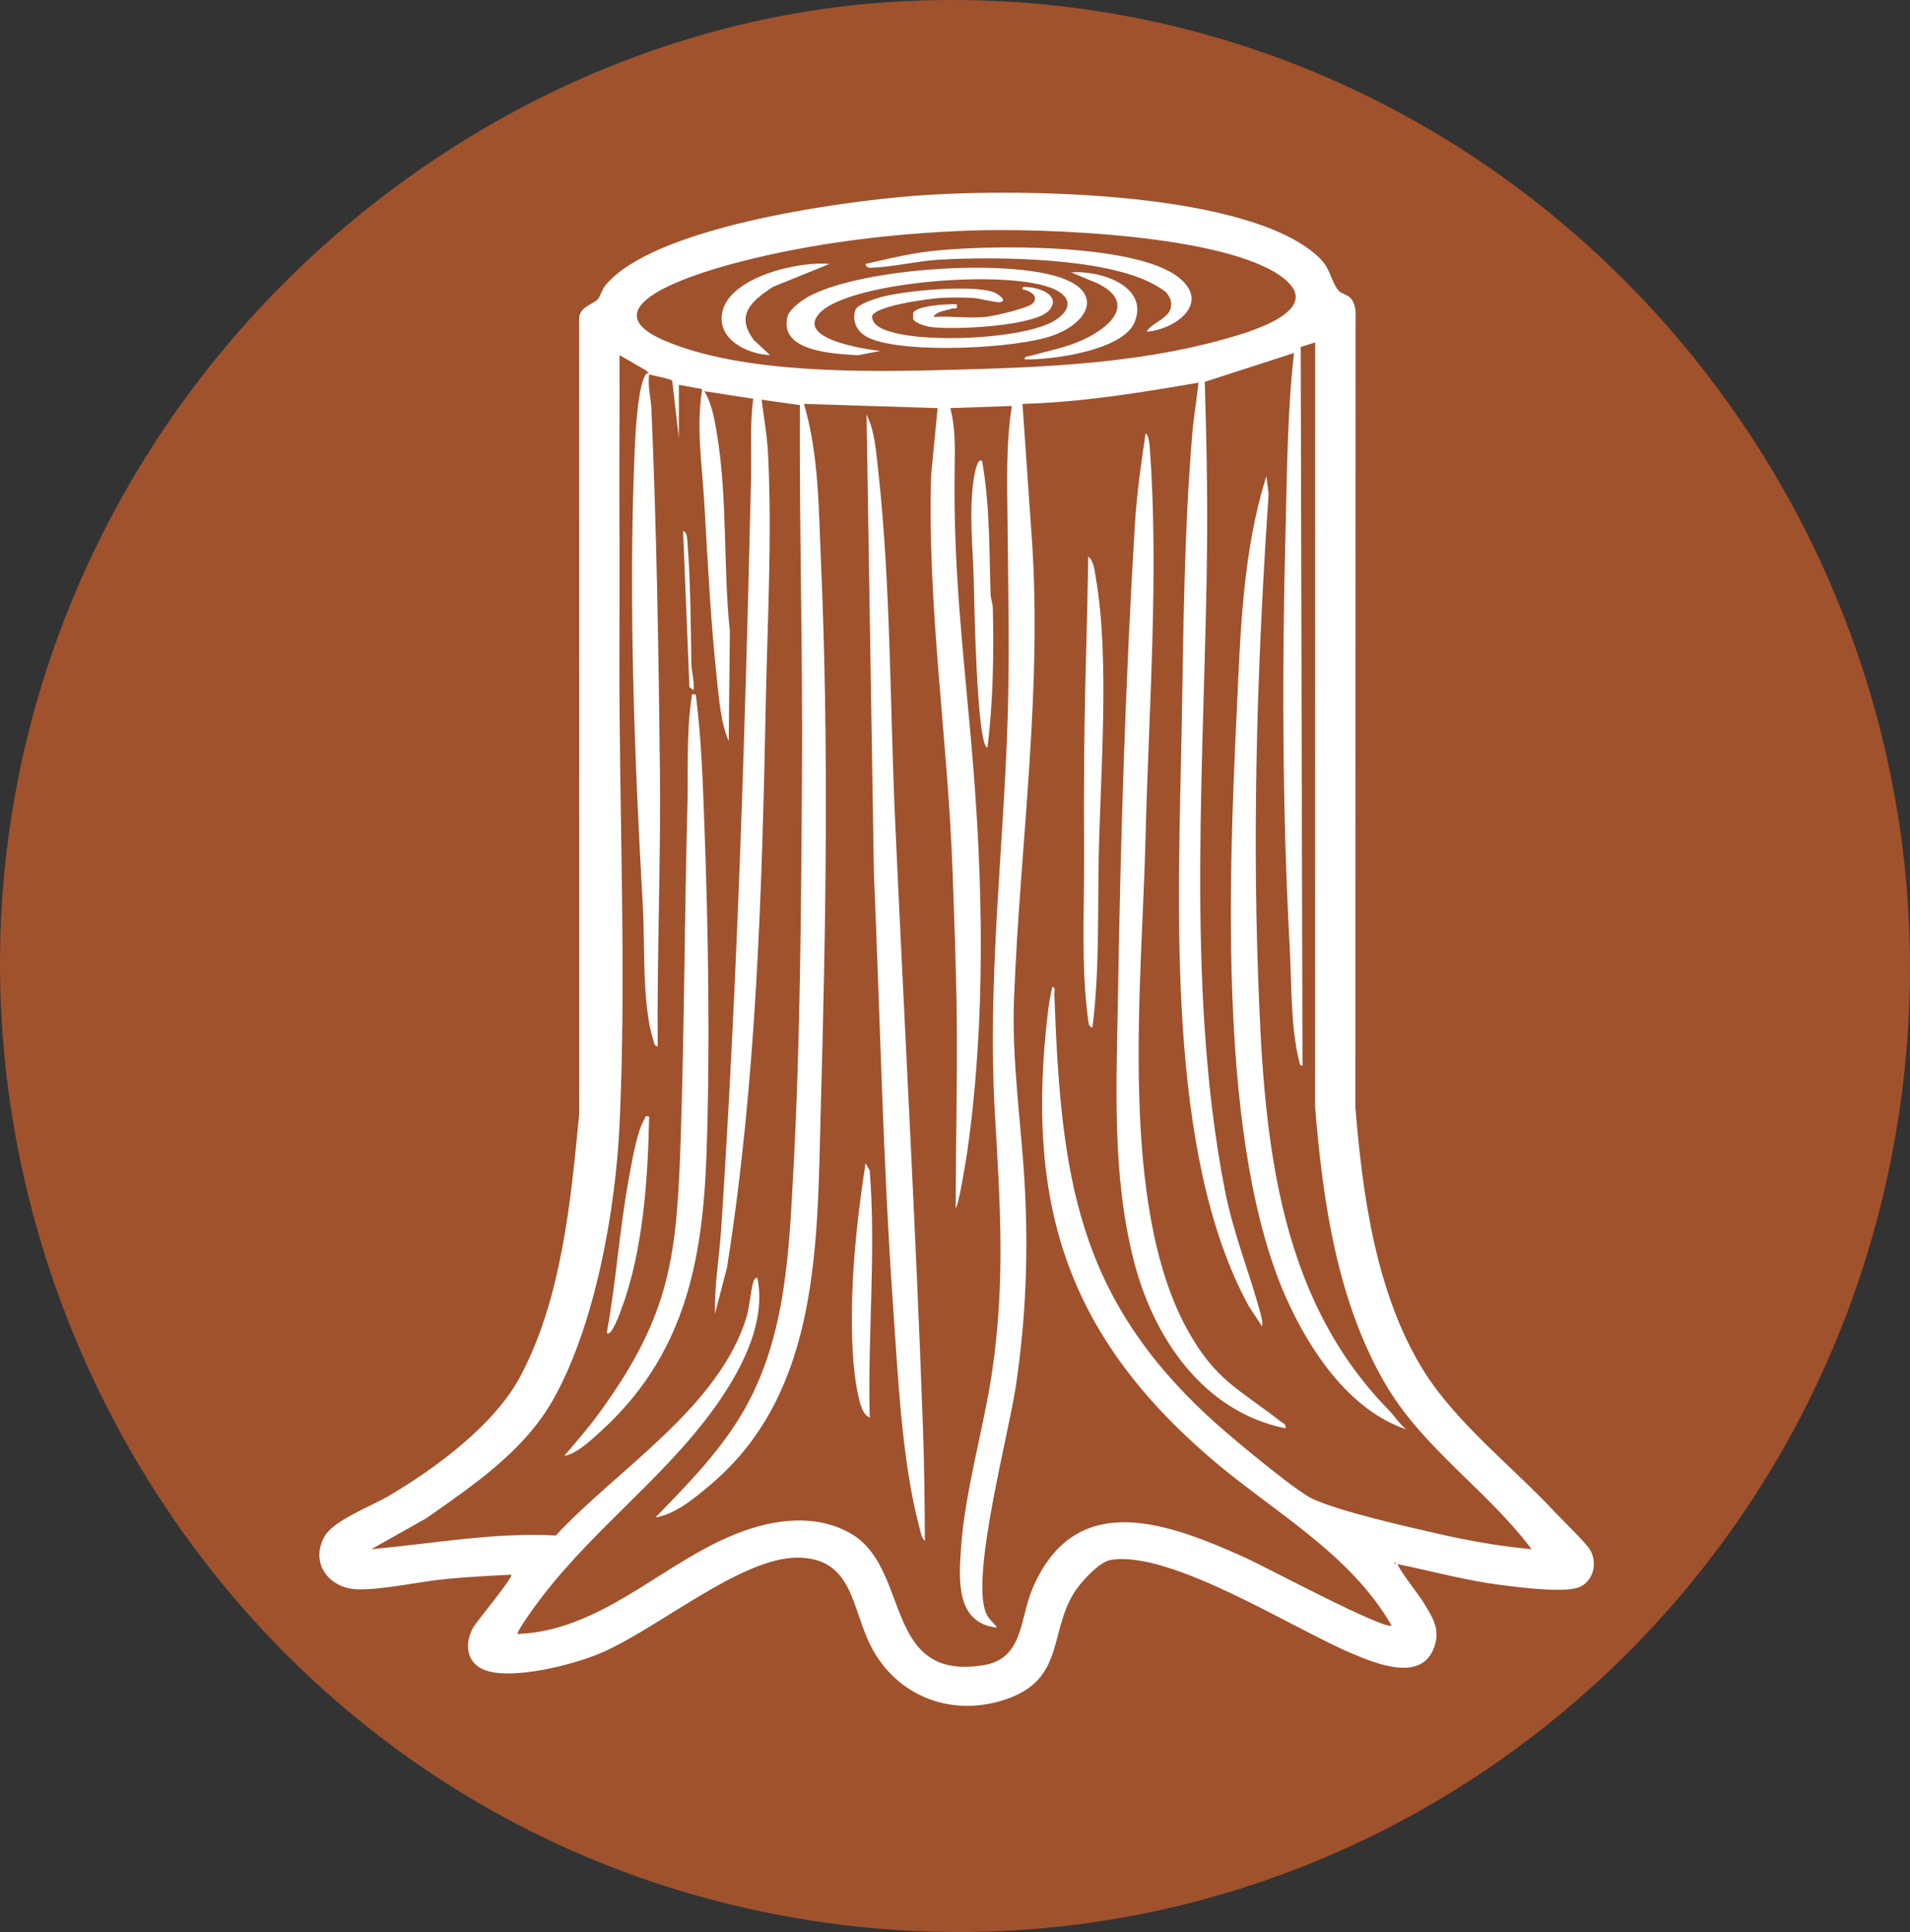 <?xml version="1.0" encoding="UTF-8"?> <svg xmlns="http://www.w3.org/2000/svg" id="uuid-64aa5941-b313-4972-8691-e39cd56e734d" width="900.46" height="910.91" viewBox="0 0 900.46 910.91"><rect x="0" y="0" width="900.46" height="910.91" fill="#333333" stroke="none"/><defs><style>.uuid-3b3f8ba8-5800-43b5-b7b6-51b55d6d71e3{fill:#fff;}.uuid-0718bad5-dc0c-4b36-bcf6-00772eff2c01{fill:sienna;}</style></defs><g id="uuid-888c7545-4500-498c-8cc3-2d81775b4d1f"><g id="uuid-365b66c1-66f0-4959-a42a-fba6b634f09f"><path id="uuid-3b2c7054-2628-4e60-bdb9-6dd8b6c2f49f" class="uuid-0718bad5-dc0c-4b36-bcf6-00772eff2c01" d="M426.62.54c285.8-13.85,510.33,241.37,468.9,522.9-37.19,252.66-274.34,427.57-527.9,379.52C68.19,846.2-90.91,508.56,54.65,239.57,128.12,103.8,270.62,8.1,426.62.54Z"></path><g id="uuid-42018a63-0de0-4f59-9d6a-54f8d13d0e54"><path class="uuid-3b3f8ba8-5800-43b5-b7b6-51b55d6d71e3" d="M659.04,737.44c-.84.74,10.26,15.19,11.41,17.08,4.88,7.96,9.48,14.12,4.98,23.81-6.61,14.21-26.61,6.04-37.36,1.57-27.68-11.48-86-49.22-114.48-44.41-5.55.94-14.42,10.87-17.35,15.65-11.6,18.88-4.53,40.27-31.22,49.78-25.49,9.08-51.96-.59-64.36-24.6-9.29-18-8.35-42.1-35.08-41.91-26.79.19-66.35,34.13-92.87,45.21-12.75,5.33-40.32,12.33-53.41,8.05-9.57-3.13-10.59-12.64-6.09-20.56,1.31-2.31,18.98-23.68,17.82-24.67-10.14.49-20.38,1.05-30.49,2-12.57,1.19-29.95,5.2-41.9,4.9-13.75-.35-22.82-12.68-15.46-25.25,4.28-7.31,22.26-14.17,30.16-18.84,22.12-13.09,49.63-33.28,61.86-56.14,19.6-36.63,23.99-83.3,27.87-124.13l-.06-374.06c-.44-6.05,6.41-7.39,8.76-9.74,1.04-1.04,1.97-4.62,3.74-6.76,22.6-27.25,109.24-39.14,144.03-41.97,45.92-3.74,152.75-3.08,189.5,26.48,8.72,7.02,7.08,10.82,11.52,17.48,2.29,3.43,7.67,1.32,8.51,10.49l-.09,375.09c3.36,41.37,9.67,87.47,31.62,123.38,15.53,25.41,42.52,46.09,62.94,68.06,3.68,3.96,13.76,13.6,15.94,17.06,3.8,6.05,1.91,15.07-5.05,17.86s-28.14.06-36.76-1.04c-16.45-2.1-32.47-6.48-48.64-9.85Z"></path><path class="uuid-0718bad5-dc0c-4b36-bcf6-00772eff2c01" d="M657.54,736.43c.65.33.65.67,0,1v-1Z"></path><path class="uuid-0718bad5-dc0c-4b36-bcf6-00772eff2c01" d="M456.83,108.73c33.85-1.26,121.52,1.72,148.12,22.29,20.2,15.63-17.04,25.91-28.7,29.13-41.73,11.52-85.71,13.08-128.76,14.24-39.4,1.07-97.49,1.91-134.14-13.78-39.17-16.77,20.44-33.28,35.25-37.11,34.98-9.03,72.11-13.44,108.22-14.78Z"></path><path class="uuid-3b3f8ba8-5800-43b5-b7b6-51b55d6d71e3" d="M415.03,165.45l-10.45,2.03c-10.85-.65-37.64-1.47-33.29-18.3.91-3.53,7.15-7.94,10.37-9.62,25-13.09,91.23-17.48,117.65-8.89,21.18,6.89,14.24,21.33-2.99,27.54-17.35,6.26-70.24,8.72-86.66,1.12-5.24-2.43-8.21-7.34-6.41-13.2.78-2.54,9.18-5.26,11.97-6.02,11.21-3.08,42.78-6.01,53.07-2.4,2.06.72,6.95,4.04,3.24,4.74-1.86.35-10.11-1.84-12.99-1.99-4.67-.24-10.32-.27-14.98,0-5.06.29-30.95,3.64-32.45,8.63.13,4.86,6.13,6.61,10.1,7.7,16.95,4.66,58.16,3.13,74.07-4.6,6.46-3.14,12.02-9.32,4.1-14.56-17.29-11.44-98.1-5.49-112.83,9.83-11.94,12.41,21.47,17.2,28.49,18.01Z"></path><path class="uuid-3b3f8ba8-5800-43b5-b7b6-51b55d6d71e3" d="M391.03,124.44l-26.66,10.82c-10.18,6.72-17.89,13.36-8.85,25.19l7.52,6.97c-10.73-.43-25.02-7.36-22.57-20.03,3.25-16.79,36.09-24.4,50.57-22.95Z"></path><path class="uuid-3b3f8ba8-5800-43b5-b7b6-51b55d6d71e3" d="M483.04,169.42c-.23-1.44,1.76-1.4,2.79-1.68,8.43-2.36,16.42-3.76,24.56-7.45,13.02-5.9,25.65-17.53,7-26.71l-12.35-5.13c13.07-1.18,36.81,6.18,29.9,23.39-5.36,13.35-39.08,17.99-51.9,17.59Z"></path><path class="uuid-3b3f8ba8-5800-43b5-b7b6-51b55d6d71e3" d="M464.54,149.43c3.78-.36,20.42-4.1,22.48-6.52,2.9-3.4-1.55-5.92-4.97-6.49-.27-1.57,1.42-1.07,2.52-1.03,5.51.24,15.78,3.9,10.18,10.76-6.43,7.87-46.02,9.46-55.94,8.02-2.31-.33-7.2-1.63-8.3-3.72v-3.04c2.22-3.47,16.28-4.09,20.53-3.97.52,2.98-.79,1.58-2.34,2.1-2.71.91-7.17,1.17-8.65,3.89,7.91-.55,16.71.75,24.5,0Z"></path><path class="uuid-3b3f8ba8-5800-43b5-b7b6-51b55d6d71e3" d="M549.7,137.78c-.9-.94-4.4-2.99-5.77-3.74-23.21-12.68-73.91-13.06-100.43-11.65-10.72.57-21.57,3.36-32.27,3.83-1.61.07-2.73.08-3.19-1.78,9.74-2.21,19.69-4.66,29.63-5.88,26.19-3.22,97.75-4.28,118.28,12.46,14.93,12.18-2.1,24.38-15.42,25.39,2.24-3.9,9.09-5.88,10.99-9.99,1.39-2.99.35-6.38-1.82-8.64Z"></path><path class="uuid-0718bad5-dc0c-4b36-bcf6-00772eff2c01" d="M306.04,176.43c1.58.74,10.18,2.04,10.87,3.13l3.13,26.87v-25l11.01,2.01c-2.94,17.68-.05,35.78.98,53.5,1.61,27.67,3.02,56.45,6.02,83.98,1.01,9.28,1.8,19.95,5.5,28.5l.54-51.54c-3.22-30.91-.99-63.96-6.32-94.68-1.12-6.47-2.3-13.1-5.72-18.76l23.04,3.55c-1.61,12.29-.71,24.61-1,36.98-2.72,117.62-6.36,236.59-14.05,353.95-.88,13.48-3.29,26.98-2.98,40.51l5.68-21.81c13.91-87.71,16.5-177.07,18.27-265.73.78-38.86,3.05-79.07,1.08-118-.43-8.46-1.99-17.06-3.04-25.45l18.05,2.57c-.28,58.01,1.37,115.95.99,173.97-.4,61.34-.72,124.91-4.01,185.99-2.06,38.34-3.41,78.11-22.52,112.48-11,19.78-26.92,35.9-42.52,51.97,9.3-1.32,18.85-9.42,26.01-15.48,52.36-44.24,50.15-115.74,51.94-179.06,2.4-84.97,3.8-171.14.05-255.97-1.1-24.88-.96-50.53-8.01-74.48l63,1.99-3.04,31.45c-1.92,62.37,7.81,123.84,10.05,186.03.87,24.09,1.84,48.85,2.04,72.96.24,28.86-.49,57.75-.55,86.56,1.31.03,4.98-23.06,5.36-25.65,9.03-62.34,7.61-129.12,2.14-191.85-4.08-46.79-8.73-84.4-7.95-131.96.15-9.4.28-18.4-2.04-27.54l29-1c-2.88,17.93-2.2,36.35-2.04,54.54.27,31.09,1.04,61.81.05,92.97-2,63.36-9.7,123.32-5.97,186.95,2.44,41.73,4.85,77.84-1.21,119.87-3.94,27.35-12.99,57.04-14.82,84.18-1.02,15.1-2.47,35.39,16.99,37.48-1.89-2.79-3.93-3.76-5.3-7.19-7.03-17.58,10.76-83.87,14.14-106.47,4.81-32.26,6.01-63.21,4.16-95.82-1.66-29.08-6.1-57.71-4.98-87,2.84-73.98,13.85-147.64,8.03-222.05l-4.05-58.46c27.93-.72,55.57-5.3,83-9.99-.91,8.12-2.31,16.36-2.99,24.5-3.83,46.25-4.13,92.69-4.97,139.03-1.46,80.76-7.87,199.98,31.79,272.13l6.16,9.32c.23-1.75-.03-3.31-.48-5.01-5.41-20.45-12.97-38.01-17.2-59.8-18.8-96.88-9.14-205.9-8.27-304.64.22-25.41-.36-50.62-1.1-75.93l42.06-13.6c-3.09,27.31-3.23,55.01-3.95,82.53-1.73,65.97-1.62,132.22,1.95,197.97.89,16.35.39,37,4.3,52.71.25,1.01.28,3.01,1.7,2.78l-.83-338.84,6.83-2.15-.04,360.54c3.57,44.35,10.47,91.9,33.24,130.76,17.74,30.28,47.97,49.92,68.81,77.68-15.19-1.35-30.17-4.08-45.01-7.48-15.19-3.47-44.5-10.12-57.92-16.08-7.99-3.55-38.15-28.79-46.08-35.92-65.91-59.2-72.83-116.7-75.99-202.02-.04-1.21.75-3.72-.99-3.48-.8,3.75-1.55,7.69-2,11.5-10.64,89.59,8.21,151.35,75.97,210,29.44,25.48,66.07,44.85,86.01,79.48-3.13,2.38-60.46-28.16-68.64-31.85-36.36-16.39-80.18-33.22-100.54,14.18-6.35,14.78-4.11,33.41-23.56,36.44-47.64,7.43-33.53-46.58-62.94-62.58-17.88-9.72-38.96-5.71-56.68,1.96-33.35,14.45-61.19,44.28-99.64,45.85-.7-.62,5.31-9.06,6.18-10.31,25.11-35.91,61.08-61.07,86.21-95.79,12.3-17,25.14-40.34,20.6-61.89-.33-.24-1.31.58-1.5.98-1.43,3.03-2.14,12.88-3.54,17.46-13.12,42.84-60.81,71.68-89.96,103.09-29.06-1.57-58.09,3.88-86.97,6.46l25.91-14.57c22.69-15.96,46.51-31.92,60.26-56.74,19.54-35.29,29.01-88.96,30.87-129.13,3.26-70.52-.18-145.98-.09-217.09.03-23.39.15-46.39,0-69.91-.15-25.17.19-50.37.05-75.54l12.37,7.16c.91.46,1.43,1.74,1.63,1.83-1.8-2.26-3.53,4.94-3.73,5.78-2.2,9.09-2.93,25.01-3.31,34.68-2.68,68.05.13,142.28,4.03,210.05,1.03,17.93-.41,46.66,4.87,63.13.43,1.33.34,3.04,2.14,3.35-.37-43.52,1.53-87,1.05-130.54-.62-56.32-1.57-113.71-4-170-.23-5.24-1.9-10.88-1.04-16.46Z"></path><path class="uuid-3b3f8ba8-5800-43b5-b7b6-51b55d6d71e3" d="M436.03,726.43c-1.54-.89-2.24-4.99-2.71-6.78-8.2-31-9.99-71.37-12.27-103.73-4.79-67.96-6.1-136.04-9.05-203.95l-3.47-216.52c3.87,7.59,4.56,17.93,5.51,26.48,5.92,53.82,5.51,110.92,7.96,165.04,4.3,94.71,9.66,190.02,13.08,284.92.66,18.15.87,36.38.95,54.54Z"></path><path class="uuid-3b3f8ba8-5800-43b5-b7b6-51b55d6d71e3" d="M606.03,673.43c-38.77-7.84-62.21-42.66-71.5-78.99-10.45-40.86-8.13-83.79-7.45-125.47,1.2-73.68,3.47-147.49,7.92-221.08.88-14.57,2.91-29.05,5.05-43.45,1.49.45,1.88,5.16,1.98,6.51,4.47,58.88-.55,125.43-2,184.98-1.62,66.94-13.03,171.8,19.84,231.18,13.18,23.82,24.3,27.79,43.9,43.1,1.22.95,2.71,1.16,2.27,3.22Z"></path><path class="uuid-3b3f8ba8-5800-43b5-b7b6-51b55d6d71e3" d="M328.03,327.43c2.57,20.08,3.26,40.25,4.01,60.49,1.89,50.43,2.78,105.55,1.04,156.06-1.79,51.85-10.67,95.58-50.52,131.48-4.44,4-10.76,10-16.53,10.96,5.73-6.75,11.61-13.49,16.81-20.68,33.87-46.72,36.31-74.17,38.14-130.86,1.66-51.2,1.74-102.71,3.08-153.92.45-17.24-.55-34.87,1.98-52.04.26-1.74-.53-1.68,1.97-1.51Z"></path><path class="uuid-3b3f8ba8-5800-43b5-b7b6-51b55d6d71e3" d="M515.03,484.43c-1.88-.4-1.81-1.97-2.02-3.47-3.4-24.94-1.77-52.75-1.93-78.07-.2-31.74.07-63.86,1-95.92.43-14.84.72-29.71.97-44.54,2.7,1.92,3.15,7.57,3.7,10.79,6.42,37.89,2.03,91.48,1.25,130.67-.54,26.89.4,53.79-2.97,80.54Z"></path><path class="uuid-3b3f8ba8-5800-43b5-b7b6-51b55d6d71e3" d="M463.03,217.43c3.63,20.65,3.33,41.63,3.97,62.54.07,2.37,1.03,4.55,1.08,6.92.47,21.87.13,43.89-2.54,65.55-5.11.11-6.31-72.29-6.46-78.55-.38-15.83-2.37-32.03-.04-47.95.15-.99,1.63-10.86,3.98-8.51Z"></path><path class="uuid-3b3f8ba8-5800-43b5-b7b6-51b55d6d71e3" d="M410.03,668.43c-3.63-1.83-4.45-6.53-5.33-10.16-1.47-6.06-2.37-15.02-2.7-21.3-1.54-29.16,1.64-59.82,6.05-88.54l1.98,3.51c3.05,38.68-1.05,77.68,0,116.49Z"></path><path class="uuid-3b3f8ba8-5800-43b5-b7b6-51b55d6d71e3" d="M306.03,526.44c-.56,29.18-2.78,62.98-12.98,90.51-.35.94-4.85,13.96-7.01,11.48,4.48-24.11,5.97-48.86,10.47-73.02,1.32-7.09,3.72-22.04,7.27-27.7.64-1.03-.06-1.76,2.25-1.27Z"></path><path class="uuid-3b3f8ba8-5800-43b5-b7b6-51b55d6d71e3" d="M327.03,325.43l-2-1.48-2.99-73.51c1.69,0,1.9,3.32,2,4.49,1.54,19.14,1.56,39.05,1.93,58.01.08,4.3,1.45,8.19,1.06,12.49Z"></path><path class="uuid-3b3f8ba8-5800-43b5-b7b6-51b55d6d71e3" d="M654.69,664.78c2.68,2.74,5.09,6.67,8.33,9.16-26.46-8.88-45.01-36.29-56.15-60.84-32.67-71.98-27.58-198.32-23.84-277.18,1.78-37.4,2.68-75.58,14.02-111.48l1.03,8.53c-5.1,75.18-7.66,150.6-5,225.92,2.6,73.78,7.62,150.81,61.61,205.89Z"></path></g></g></g></svg> 